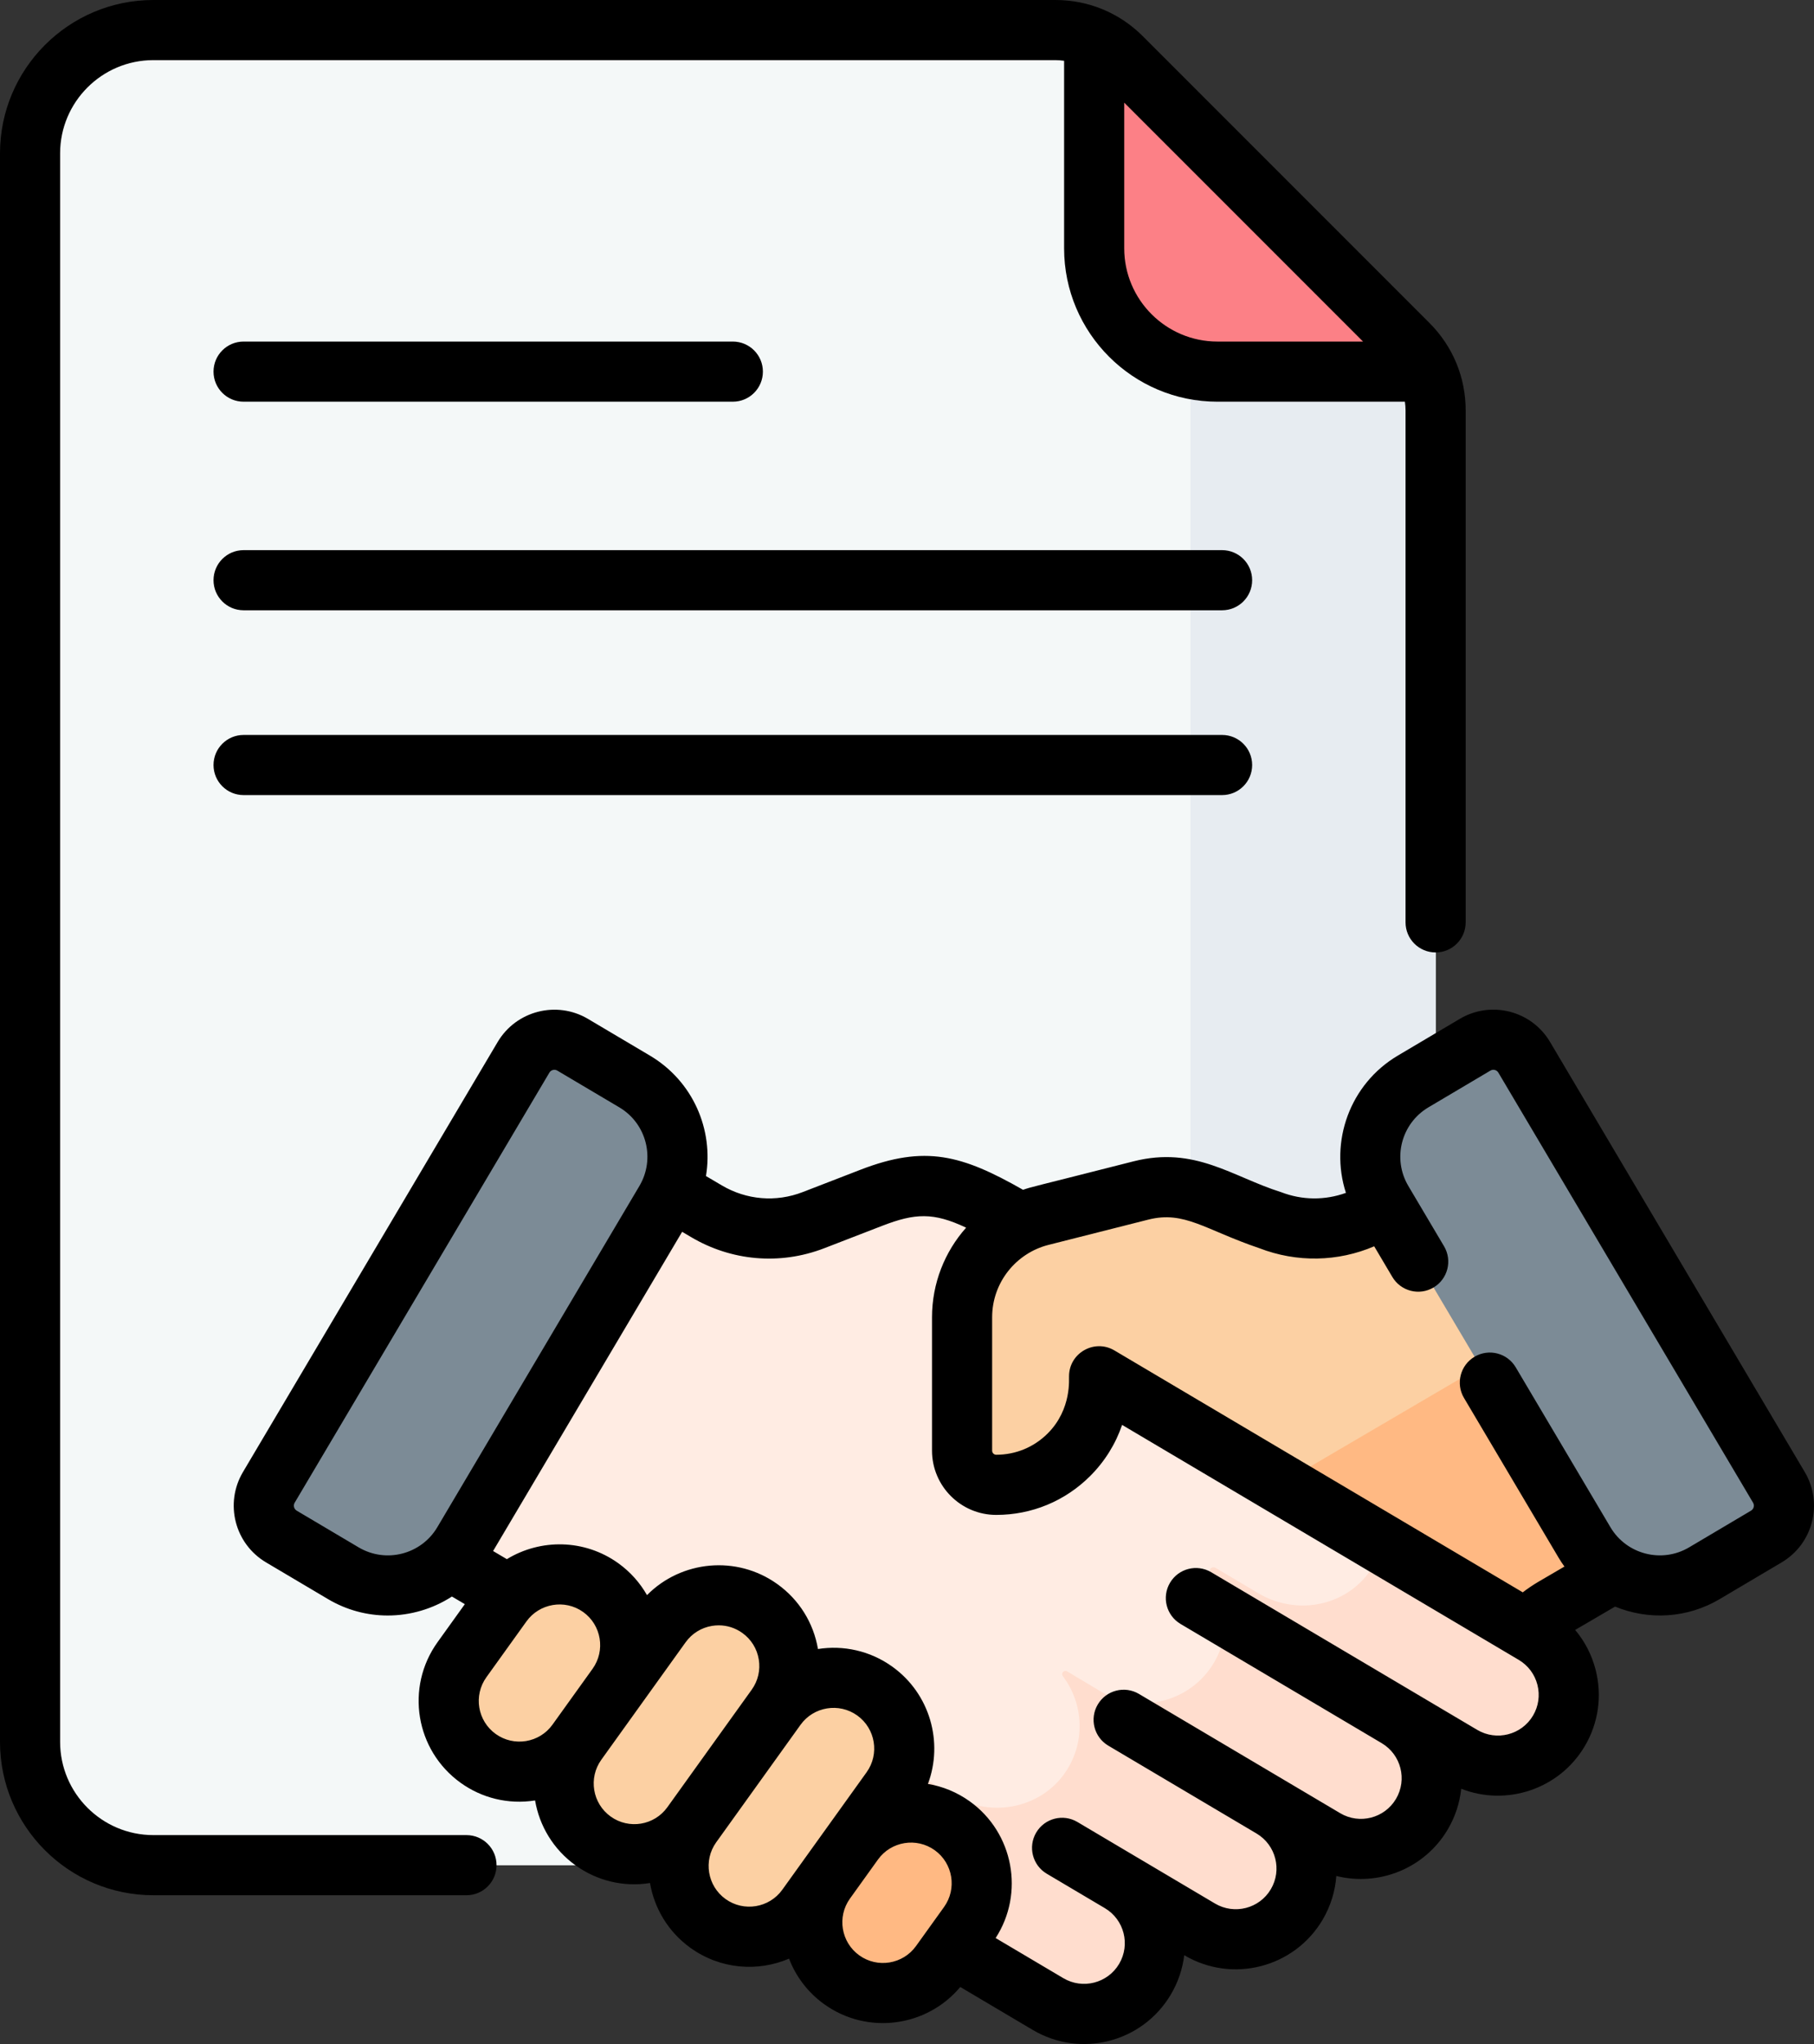 <?xml version="1.0" encoding="utf-8"?>
<!-- Generator: Adobe Illustrator 16.0.0, SVG Export Plug-In . SVG Version: 6.00 Build 0)  -->
<!DOCTYPE svg PUBLIC "-//W3C//DTD SVG 1.1//EN" "http://www.w3.org/Graphics/SVG/1.1/DTD/svg11.dtd">
<svg version="1.1" id="Camada_1" xmlns="http://www.w3.org/2000/svg" xmlns:xlink="http://www.w3.org/1999/xlink" x="0px" y="0px"
	 width="454.54px" height="512px" viewBox="0 0 454.54 512" enable-background="new 0 0 454.54 512" xml:space="preserve">
<rect x="0" y="0" width="454.54" height="512" fill="#333333" stroke="none"/>
<g>
	<defs>
		<rect id="SVGID_1_" width="454.54" height="512"/>
	</defs>
	<clipPath id="SVGID_2_">
		<use xlink:href="#SVGID_1_"  overflow="visible"/>
	</clipPath>
	<path clip-path="url(#SVGID_2_)" fill="#F4F8F8" d="M38.397,7.5C21.335,7.5,7.504,21.331,7.504,38.393v397.945
		c0,17.063,13.831,30.894,30.893,30.894h290.456c17.063,0,30.894-13.831,30.894-30.894V102.764c0-6.207-2.466-12.16-6.855-16.549
		l-71.859-71.86C276.643,9.966,270.69,7.5,264.483,7.5H38.397z"/>
	<path clip-path="url(#SVGID_2_)" fill="#E7ECF1" d="M305.07,93.069c-2.325,0-4.589-0.266-6.769-0.753v344.021
		c0,17.063-13.832,30.894-30.894,30.894h61.444c17.063,0,30.894-13.832,30.894-30.894V102.763c0-3.378-0.735-6.678-2.109-9.694
		H305.07z"/>
	<path clip-path="url(#SVGID_2_)" fill="#FC8086" d="M352.893,86.214l-71.86-71.86c-2.001-2.001-4.328-3.596-6.855-4.746v52.567
		c0,17.062,13.831,30.893,30.894,30.893h52.567C356.488,90.543,354.893,88.215,352.893,86.214"/>
	<path clip-path="url(#SVGID_2_)" fill="#FFECE3" d="M384.417,409.313L274.072,343.97c-5.658-3.354-7.525-10.659-4.174-16.317
		c0,0,2.727-4.603,5.646-9.529l-22.323-13.207c-14.729-8.452-21.614-10.015-34.9-4.878l-14.48,5.597
		c-8.812,3.408-18.698,2.584-26.826-2.23l-38.758-22.852L83.21,373.468l49.627,29.291c3.363,1.993,6.314,4.604,8.701,7.699
		l16.723,21.687c9.237,10.804,28.3,24.817,40.528,32.063l63.826,37.812c8.425,4.991,19.301,2.208,24.292-6.217
		s2.207-19.3-6.217-24.292l19.942,11.814c8.425,4.99,19.301,2.208,24.292-6.218c4.989-8.425,2.208-19.301-6.219-24.292L332,460.69
		c8.427,4.991,19.303,2.208,24.293-6.217s2.207-19.301-6.218-24.292l16.271,9.639c8.424,4.99,19.299,2.207,24.29-6.218
		C395.623,425.18,392.842,414.305,384.417,409.313L384.417,409.313z"/>
	<path clip-path="url(#SVGID_2_)" fill="#FFDDCE" d="M384.417,409.313l-38.026-22.519c-0.837,3.253-2.452,6.403-5.085,9.138
		c-6.745,7.003-17.574,8.143-25.939,3.188l-10.815-6.409c-0.387-0.228-0.877-0.159-1.186,0.167c-0.313,0.333-0.339,0.836-0.074,1.21
		c4.525,6.44,5.154,15.188,0.884,22.4c-5.813,9.811-18.479,13.053-28.289,7.239l-8.498-5.071c-0.335-0.199-0.767-0.138-1.03,0.15
		c-0.27,0.294-0.281,0.735-0.04,1.053c4.989,6.583,5.755,15.816,1.129,23.313c-5.959,9.657-18.797,12.421-28.558,6.637l-6.98-4.134
		c-1.385-0.821-3.124-0.751-4.438,0.179c-1.315,0.931-1.966,2.548-1.642,4.125c0.99,4.844,0.264,10.052-2.454,14.64
		c-2.325,3.924-5.754,6.775-9.65,8.438l48.491,28.729c8.55,5.065,19.956,2.37,24.86-6.273c4.757-8.382,1.941-19.064-6.387-23.999
		l19.541,11.577c8.551,5.066,19.958,2.37,24.863-6.273c4.756-8.384,1.938-19.065-6.388-23.999l12.895,7.64
		c8.549,5.064,19.957,2.37,24.861-6.274c4.757-8.382,1.94-19.065-6.388-23.999l15.869,9.402c8.55,5.065,19.955,2.371,24.861-6.273
		C395.56,424.93,392.743,414.248,384.417,409.313"/>
	<path clip-path="url(#SVGID_2_)" fill="#FCD0A3" d="M374.859,286.104l-29.766,17.303c-8.128,4.814-18.016,5.637-26.827,2.23
		l-16.33-6.415c-5.107-2.007-10.716-2.361-16.036-1.014l-25.02,6.332c-11.648,2.947-19.806,13.427-19.806,25.442v33.399
		c0,4.722,3.826,8.563,8.55,8.566c14.24,0.01,25.787-11.531,25.787-25.771v-1.414l107.097,63.422
		c1.984-2.112,4.258-3.94,6.761-5.423l40.638-23.741L374.859,286.104z"/>
	<path clip-path="url(#SVGID_2_)" fill="#FFB983" d="M390.738,312.905l-5.724,21.224l-64.118,37.57l61.612,36.484
		c1.983-2.113,4.258-3.94,6.76-5.423l40.638-23.742L390.738,312.905z"/>
	<path clip-path="url(#SVGID_2_)" fill="#FCD0A3" d="M154.588,422.438l-10.041,13.985c-5.709,7.952-16.784,9.771-24.736,4.063
		c-7.952-5.709-9.771-16.784-4.062-24.735l10.041-13.987c5.709-7.952,16.784-9.771,24.736-4.062
		C158.478,403.412,160.297,414.486,154.588,422.438"/>
	<path clip-path="url(#SVGID_2_)" fill="#FCD0A3" d="M194.467,427.677l-21.122,29.422c-5.709,7.951-16.784,9.77-24.736,4.061
		c-7.952-5.709-9.771-16.783-4.062-24.735l21.122-29.421c5.709-7.952,16.784-9.771,24.736-4.062S200.176,419.726,194.467,427.677"/>
	<path clip-path="url(#SVGID_2_)" fill="#FCD0A3" d="M223.265,448.352l-21.122,29.422c-5.709,7.951-16.784,9.771-24.736,4.062
		c-7.952-5.709-9.771-16.784-4.062-24.736l21.122-29.421c5.709-7.952,16.784-9.771,24.736-4.062S228.974,440.399,223.265,448.352"/>
	<path clip-path="url(#SVGID_2_)" fill="#FFB983" d="M242.678,482.099l-7.023,9.784c-5.709,7.952-16.784,9.771-24.736,4.063
		c-7.952-5.709-9.771-16.784-4.062-24.736l7.024-9.784c5.709-7.952,16.783-9.771,24.736-4.062
		C246.568,463.072,248.387,474.147,242.678,482.099"/>
	<path clip-path="url(#SVGID_2_)" fill="#7C8B96" d="M159.004,270.894l-15.525-9.196c-4.271-2.53-9.784-1.118-12.314,3.151
		L67.338,372.586c-2.53,4.271-1.119,9.785,3.152,12.314l15.525,9.196c10.413,6.169,23.856,2.729,30.025-7.684l50.649-85.494
		C172.858,290.506,169.417,277.063,159.004,270.894"/>
	<path clip-path="url(#SVGID_2_)" fill="#7C8B96" d="M369.639,261.697l-15.525,9.196c-10.413,6.169-13.854,19.613-7.686,30.026
		l50.648,85.492c6.169,10.413,19.613,13.854,30.026,7.685l15.524-9.197c4.271-2.528,5.683-8.044,3.152-12.313l-63.828-107.738
		C379.422,260.578,373.909,259.168,369.639,261.697"/>
	<path clip-path="url(#SVGID_2_)" d="M306.224,137.804H61.035c-4.16,0-7.532,3.372-7.532,7.532c0,4.16,3.372,7.532,7.532,7.532
		h245.189c4.16,0,7.532-3.372,7.532-7.532C313.757,141.176,310.384,137.804,306.224,137.804"/>
	<path clip-path="url(#SVGID_2_)" d="M61.035,100.621h122.594c4.16,0,7.532-3.372,7.532-7.532c0-4.16-3.372-7.532-7.532-7.532
		H61.035c-4.16,0-7.532,3.372-7.532,7.532C53.503,97.25,56.875,100.621,61.035,100.621"/>
	<path clip-path="url(#SVGID_2_)" d="M306.224,184.096H61.035c-4.16,0-7.532,3.372-7.532,7.532c0,4.16,3.372,7.532,7.532,7.532
		h245.189c4.16,0,7.532-3.372,7.532-7.532C313.756,187.468,310.384,184.096,306.224,184.096"/>
	<path clip-path="url(#SVGID_2_)" d="M116.888,459.668H38.42c-12.878,0-23.357-10.478-23.357-23.356V38.421
		c0-12.879,10.479-23.358,23.357-23.358h226.057c0.729,0,1.449,0.067,2.16,0.163V62.2c0,21.186,17.234,38.421,38.421,38.421h46.972
		c0.098,0.712,0.163,1.431,0.163,2.161v128.261c0,4.16,3.372,7.532,7.533,7.532c4.16,0,7.532-3.372,7.532-7.532v-128.26
		c0-8.262-3.22-16.03-9.062-21.873L286.349,9.06C280.507,3.218,272.738,0,264.478,0H38.42C17.234,0,0,17.236,0,38.421v397.891
		c0,21.185,17.235,38.42,38.42,38.42h78.468c4.159,0,7.531-3.372,7.531-7.532S121.047,459.668,116.888,459.668 M341.543,85.558
		H305.06c-12.879,0-23.359-10.479-23.359-23.358V25.716L341.543,85.558z"/>
	<path clip-path="url(#SVGID_2_)" d="M452.229,368.729l-63.819-107.72c-4.649-7.854-14.771-10.45-22.63-5.795l-15.523,9.198
		c-12.05,7.137-17.143,21.582-13.005,34.384c-5.229,1.894-10.965,1.864-16.244-0.177c-12.256-3.856-21.573-11.613-36.963-7.722
		c-26.131,6.653-25.337,6.32-27.699,7.131c-15.301-8.711-24.497-11.304-40.739-5.021l-14.478,5.597
		c-6.703,2.591-14.089,1.978-20.283-1.692l-3.951-2.329c1.928-11.553-3.196-23.744-14.043-30.169l-0.001-0.001l-15.522-9.197
		c-7.836-4.641-17.988-2.043-22.631,5.793L60.877,368.729c-4.651,7.854-2.063,17.979,5.793,22.631l15.522,9.195
		c4.697,2.783,9.858,4.107,14.959,4.107c5.687,0,11.294-1.649,16.087-4.753l3.236,1.909l-6.83,9.514
		c-8.139,11.337-5.553,27.103,5.787,35.243c5.244,3.764,11.832,5.482,18.645,4.413c1.08,6.318,4.543,12.232,10.149,16.26
		c5.264,3.779,11.823,5.501,18.648,4.425c1.084,6.314,4.544,12.223,10.147,16.247c7.53,5.404,16.892,6.029,24.693,2.697
		c1.707,4.434,4.674,8.438,8.813,11.41c10.808,7.757,25.696,5.733,34.093-4.315l18.151,10.751
		c12.003,7.114,27.49,3.161,34.606-8.857c1.819-3.071,2.948-6.42,3.361-9.859l0.041,0.023c11.986,7.099,27.507,3.124,34.608-8.856
		c2.056-3.472,3.183-7.237,3.457-11.01c10.563,2.655,22.076-1.78,27.905-11.621c1.913-3.229,3.023-6.715,3.389-10.225
		c11.32,4.444,24.555,0.15,30.948-10.642c3.439-5.806,4.411-12.603,2.738-19.139c-0.957-3.739-2.716-7.136-5.132-10.002
		l10.003-5.846c8.463,3.475,18.122,2.918,26.215-1.876l15.521-9.195C454.287,386.71,456.883,376.587,452.229,368.729 M89.87,387.597
		L74.348,378.4c-0.69-0.409-0.919-1.304-0.511-1.993l63.82-107.724c0.411-0.692,1.308-0.918,1.994-0.51l15.521,9.195
		c6.897,4.088,9.055,12.933,5.043,19.704l-50.641,85.479C105.532,389.378,96.694,391.638,89.87,387.597 M124.215,434.339
		c-4.574-3.284-5.62-9.646-2.334-14.222l10.039-13.984c3.198-4.455,9.571-5.673,14.222-2.335c4.565,3.277,5.612,9.657,2.336,14.221
		l-10.04,13.985C135.161,436.57,128.778,437.614,124.215,434.339 M153.01,455.012c-4.565-3.277-5.612-9.659-2.335-14.222
		l10.039-13.984v-0.001c0,0,0-0.001,0.001-0.001l11.079-15.431c1.588-2.211,3.941-3.674,6.627-4.114
		c0.558-0.091,1.117-0.136,1.672-0.136c2.114,0,4.171,0.657,5.923,1.915c2.21,1.588,3.672,3.938,4.112,6.626
		c0.441,2.686-0.19,5.383-1.778,7.594l-21.119,29.418C163.949,457.252,157.586,458.298,153.01,455.012 M181.805,475.683
		c-4.563-3.275-5.611-9.651-2.34-14.216c0.001-0.002,0.003-0.004,0.004-0.005l21.119-29.417c3.275-4.565,9.659-5.613,14.222-2.336
		c4.565,3.276,5.612,9.656,2.335,14.221l-9.383,13.072l-0.001,0.001l-11.735,16.345C192.75,477.914,186.371,478.962,181.805,475.683
		 M215.312,489.792c-4.562-3.277-5.611-9.65-2.342-14.214l7.029-9.79c3.276-4.567,9.658-5.611,14.222-2.335
		c4.563,3.274,5.611,9.656,2.335,14.221l-7.024,9.782C226.256,492.021,219.875,493.069,215.312,489.792 M384.13,429.739
		c-2.865,4.837-9.13,6.44-13.969,3.575c-8.19-4.853-61.035-36.159-66.67-39.497c-3.58-2.12-8.198-0.938-10.318,2.641
		c-2.119,3.579-0.938,8.198,2.641,10.318l50.402,29.86l0.001,0.001c4.84,2.866,6.453,9.112,3.576,13.969
		c-2.866,4.84-9.135,6.44-13.971,3.577c-18.641-11.044-33.778-20.012-50.429-29.877c-3.581-2.12-8.199-0.938-10.32,2.641
		c-2.12,3.579-0.938,8.198,2.641,10.318l37.139,22.002l0.008,0.005c4.841,2.875,6.44,9.117,3.569,13.966
		c-2.867,4.84-9.133,6.441-13.973,3.575l-19.93-11.807c-0.002-0.001-0.005-0.002-0.007-0.003l-0.006-0.003l-14.545-8.619
		c-3.58-2.121-8.199-0.939-10.319,2.64c-2.121,3.579-0.939,8.199,2.639,10.319l14.549,8.62c0.002,0.001,0.004,0.002,0.007,0.003
		c4.839,2.867,6.452,9.11,3.575,13.968c-2.866,4.839-9.133,6.443-13.972,3.576l-16.97-10.052
		c7.274-11.228,4.508-26.355-6.474-34.237c-3.226-2.313-6.815-3.755-10.488-4.374c3.895-10.417,0.537-22.579-8.922-29.369
		c-5.6-4.021-12.305-5.411-18.633-4.419c-1.126-6.585-4.727-12.352-10.161-16.252c-10.217-7.333-24.104-5.924-32.68,2.753
		c-1.743-3.06-4.149-5.806-7.193-7.992c-8.491-6.094-19.515-6.149-27.921-1.018l-3.451-2.037l47.37-79.959l2.255,1.33
		c9.96,5.9,22.114,7.13,33.378,2.774l14.478-5.598c8.285-3.202,12.854-3.411,21.049,0.456c-5.361,6.024-8.546,13.934-8.546,22.457
		v33.396c0,8.87,7.211,16.092,16.074,16.097h0.023c8.89,0,17.25-3.46,23.539-9.746c3.665-3.664,6.371-8.032,7.993-12.799
		c9.726,5.758,90.071,53.337,99.388,58.856c2.343,1.388,4.005,3.604,4.68,6.242C385.91,424.653,385.519,427.396,384.13,429.739
		 M438.758,378.4l-15.522,9.196c-6.825,4.04-15.663,1.778-19.703-5.043l-23.735-40.064c-2.12-3.579-6.742-4.761-10.318-2.643
		c-3.579,2.12-4.762,6.741-2.643,10.32l23.735,40.064c0.448,0.755,0.933,1.473,1.435,2.171l-6.6,3.854
		c-1.334,0.79-2.617,1.661-3.843,2.605l-102.324-60.596c-5.012-2.967-11.369,0.651-11.369,6.481
		c-0.079,0.449,0.779,8.19-5.344,14.312c-3.445,3.442-8.022,5.337-12.891,5.337h-0.014c-0.562,0-1.02-0.464-1.02-1.033v-33.396
		c0-8.723,6.002-16.084,14.119-18.138l25.016-6.331c9.077-2.294,14.208,2.552,27.798,7.152c9.437,3.649,19.695,3.425,28.801-0.465
		l4.546,7.675c2.121,3.581,6.74,4.762,10.318,2.643c3.579-2.121,4.762-6.741,2.644-10.32l-8.954-15.112
		c-4.052-6.839-1.794-15.65,5.043-19.702l15.521-9.196c0.679-0.403,1.576-0.197,1.995,0.511l63.819,107.722
		C439.68,377.1,439.451,377.989,438.758,378.4"/>
</g>
</svg>
